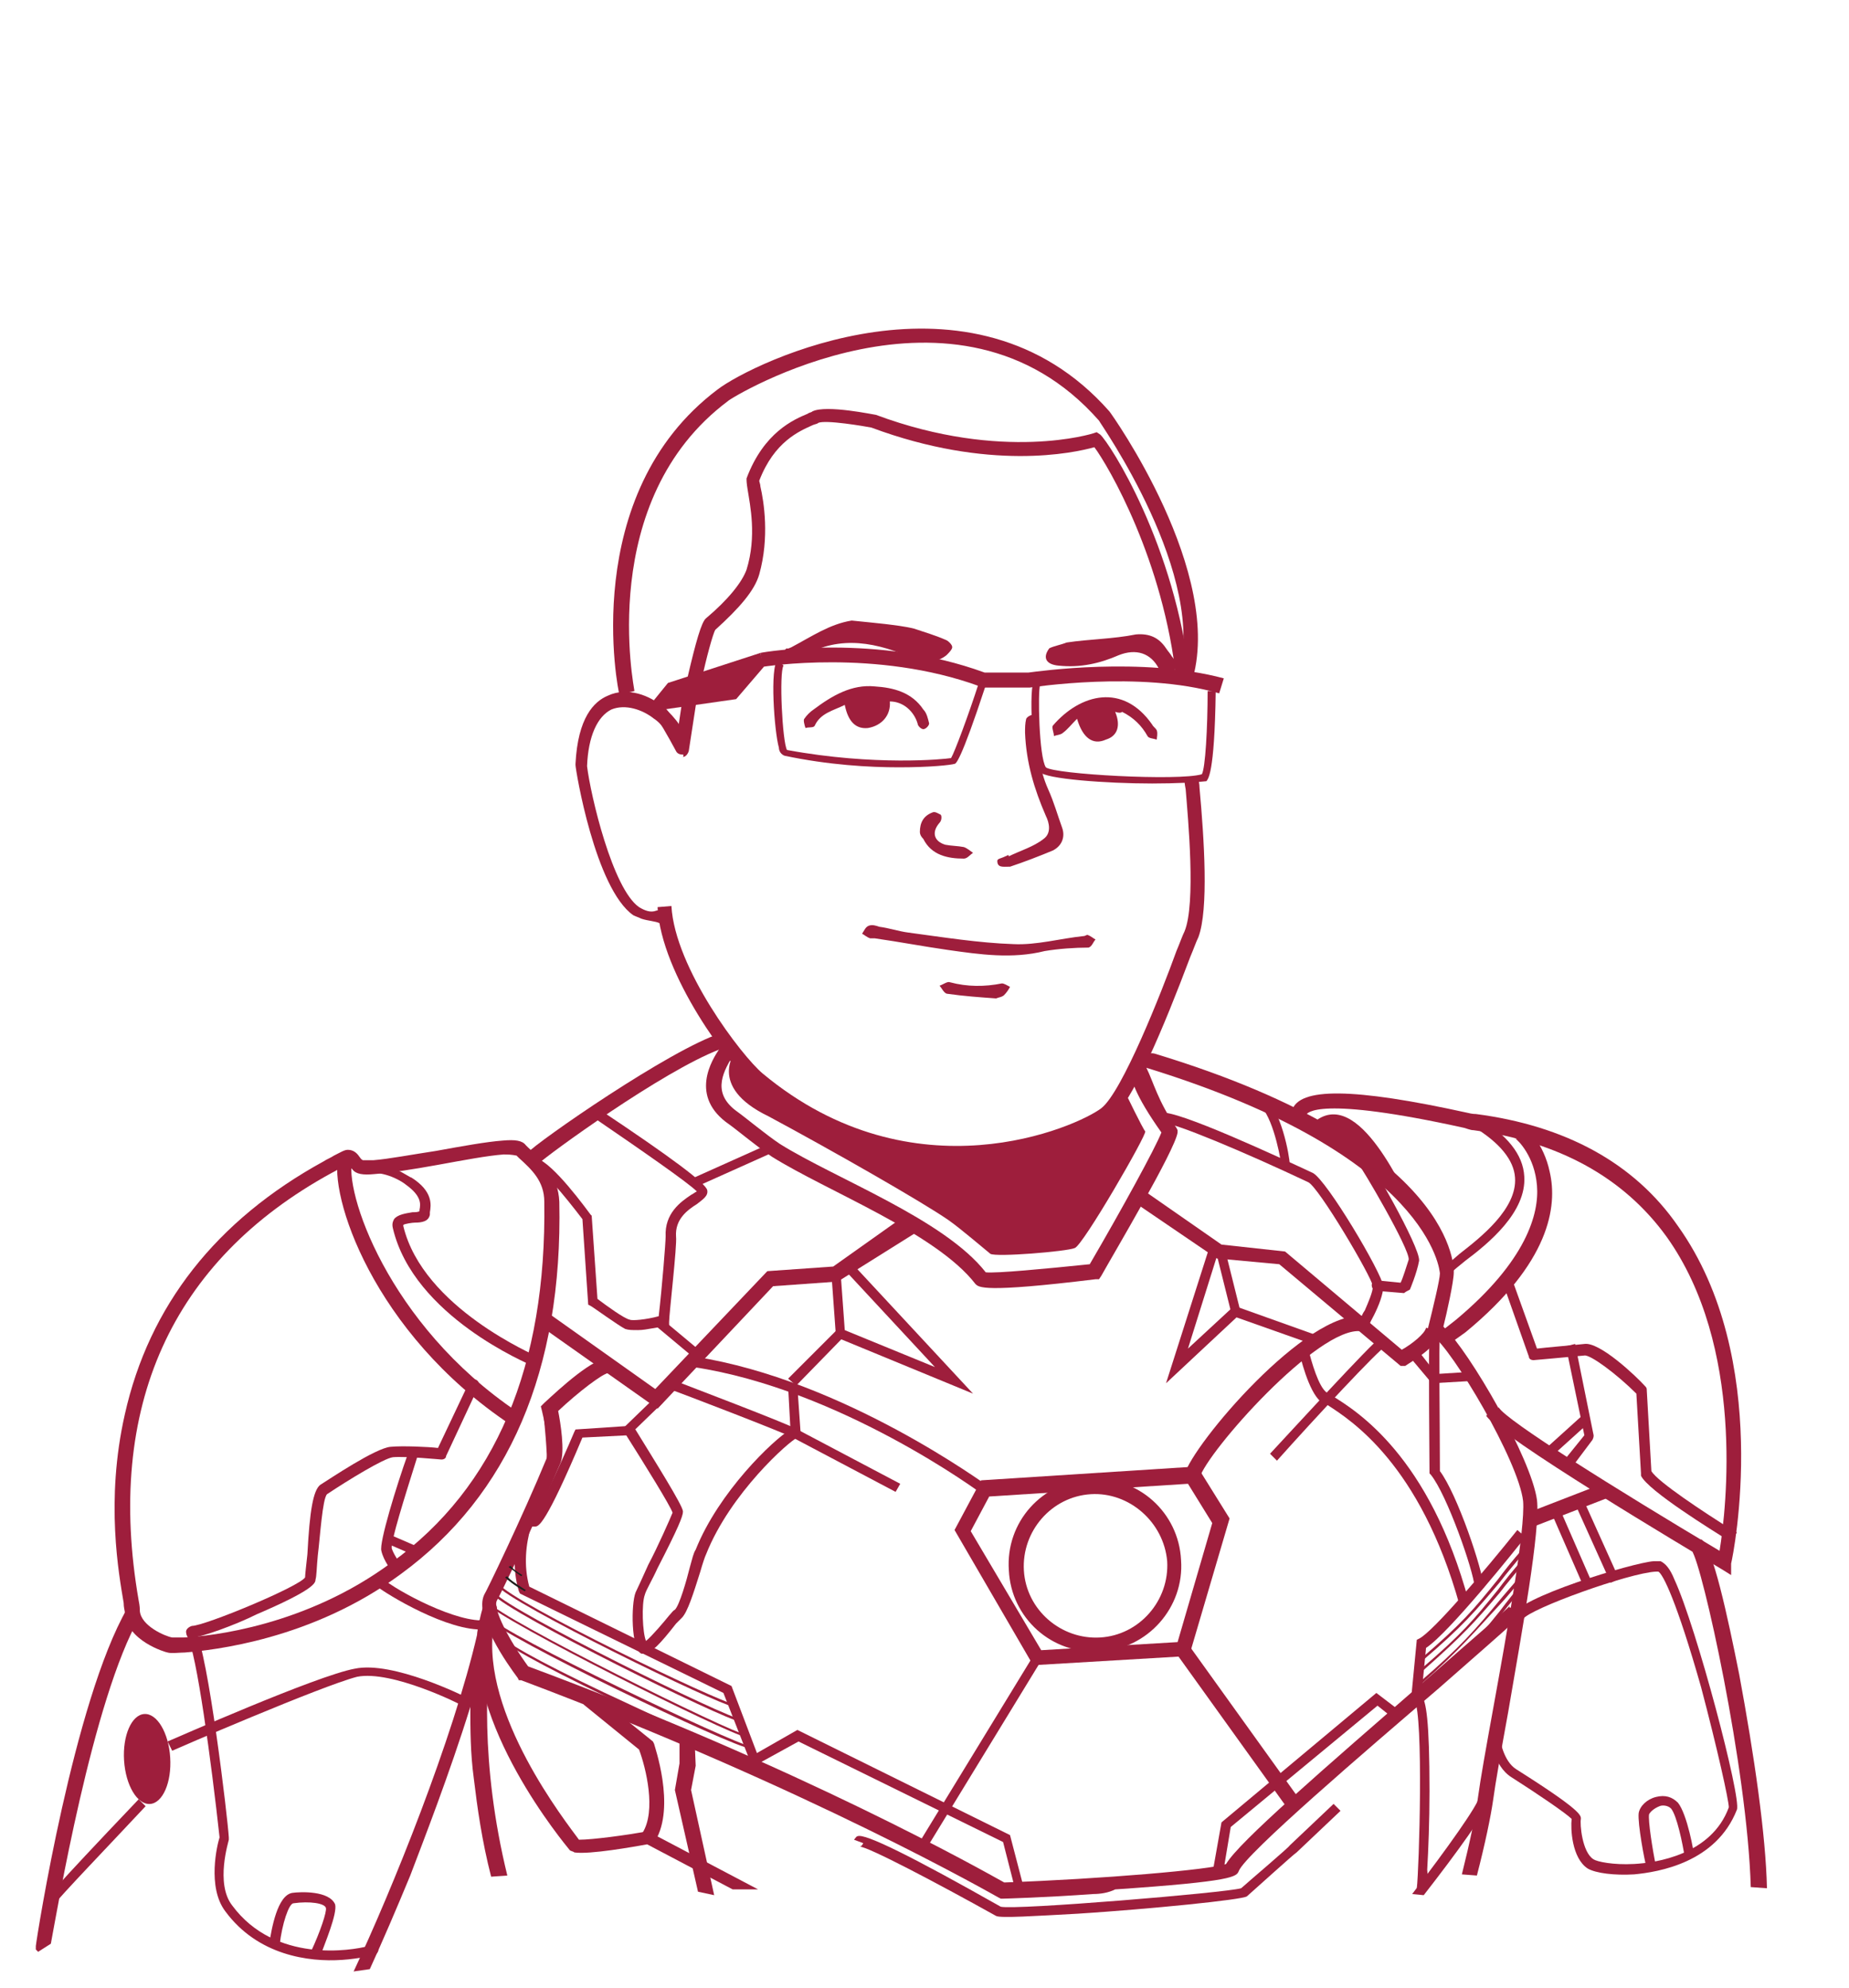 <?xml version="1.0" encoding="utf-8"?>
<!-- Generator: Adobe Illustrator 18.0.0, SVG Export Plug-In . SVG Version: 6.00 Build 0)  -->
<!DOCTYPE svg PUBLIC "-//W3C//DTD SVG 1.1//EN" "http://www.w3.org/Graphics/SVG/1.1/DTD/svg11.dtd">
<svg version="1.1" id="Calque_1" xmlns="http://www.w3.org/2000/svg" xmlns:xlink="http://www.w3.org/1999/xlink" x="0px" y="0px"
	 viewBox="0 0 160 172" enable-background="new 0 0 160 172" xml:space="preserve">
<g id="Brice">
	<g id="Hover">
		<g id="brice">
			<g id="Brice_1_">
				<g>
					<path fill="#9E1E3C" d="M16,143c-0.4,0-1.2,0.1-1.5,0c-0.1,0-3.6-1-3.7-3.5c0-0.1-0.1-0.4-0.1-0.8c-0.4-2.4-1.6-8.8,0.1-16.3
						c2.1-9.4,7.9-16.8,17.2-21.9c0.3-0.2,0.6-0.3,0.9-0.5c0.6-0.3,0.9-0.5,1.2-0.5c0.5,0,0.8,0.3,1,0.6c0.1,0.1,0.1,0.2,0.3,0.3
						c0.1,0,0.3,0,0.9,0c1.3-0.1,3.4-0.5,5.4-0.8c2.2-0.4,4.4-0.8,5.8-0.9c1.1-0.1,1.7,0,2,0.4l0.2,0.2c1.2,1.1,2.6,2.4,2.7,4.7
						c0.3,14.6-4.4,25.4-13.7,32.2C27,141.9,18.4,142.8,16,143z M14.9,141.7c0.1,0,0.4,0,1,0c2.3-0.1,10.6-1,18-6.5
						c9-6.5,13.4-17,13.2-31.2c0-1.8-1.1-2.8-2.2-3.8l-0.2-0.2c-0.1,0-0.3-0.1-1.1-0.1c-1.4,0.1-3.5,0.5-5.7,0.9s-4.2,0.7-5.5,0.8
						c-1,0.1-1.6,0-1.9-0.4c-0.2-0.2-0.3-0.3-0.4-0.5l0,0c-0.1,0.1-0.3,0.2-0.5,0.3c-0.2,0.1-0.5,0.3-0.9,0.5
						c-13.9,7.6-19.6,20.3-16.7,37c0.1,0.5,0.1,0.7,0.1,0.9C12.2,140.7,14.3,141.6,14.9,141.7z"/>
					<path fill="#9E1E3C" d="M44.2,123.3c-12-8-15.8-20-14.9-23.3l1.2,0.3c-0.8,2.6,3,14.3,14.3,21.9L44.2,123.3z"/>
					<path fill="#9E1E3C" d="M149.8,136.3l-0.8-0.5c-3.2-1.9-19.3-11.5-20.4-13.3l1.1-0.7c0.6,1.1,10.2,7.1,19.1,12.4
						c0.6-3.7,2.2-17.7-4.6-27.2c-3.7-5.1-9.3-8.2-16.7-9.2c-0.1,0-0.2,0-0.8-0.2c-12.7-2.8-13.6-1.3-13.7-1.1l-1.2-0.4
						c0.6-2,5.2-2,15.2,0.2c0.4,0.1,0.6,0.1,0.7,0.1c7.7,1,13.7,4.2,17.5,9.7c8.2,11.5,4.8,28.4,4.6,29.2L149.8,136.3z"/>
					<path fill="#9E1E3C" d="M151.5,163.3c-0.3-10.3-4.2-27.9-5.1-29.1c0,0,0,0.1,0.1,0.1l0.7-1.1c1,0.6,2.3,6.7,3.3,11.7
						c1.3,7,2.3,13.9,2.4,18.5L151.5,163.3z"/>
					<path fill="#9E1E3C" d="M125.4,116.3l-0.8-1l1.4-1.1c6.1-5.1,7.2-9.2,7-11.6c-0.2-2.5-1.6-3.9-1.9-4.1c0,0,0.1,0,0.1,0.1
						l0.3-1.3c0.6,0.1,2.1,1.7,2.6,4.1c0.7,3,0,7.9-7.3,13.9L125.4,116.3z"/>
					<path fill="#9E1E3C" d="M95.2,142.9c-4.2,0.3-7.7-2.9-7.9-7c-0.3-4.2,2.9-7.7,7-7.9c4.2-0.3,7.7,2.9,7.9,7
						C102.5,139.1,99.3,142.7,95.2,142.9z M94.4,129.3c-3.4,0.2-6,3.2-5.8,6.6c0.2,3.4,3.2,6,6.6,5.8s6-3.2,5.8-6.6
						C100.7,131.7,97.7,129.1,94.4,129.3z"/>
					<path fill="none" stroke="#1E1E1C" stroke-width="2" stroke-miterlimit="10" d="M53.6,119.3"/>
					<path fill="#9E1E3C" d="M102.9,143.3l-13.5,0.8l-6.8-11.7l2.3-4.3l18.7-1.2l2.8,4.5L102.9,143.3z M90.1,142.8l11.8-0.7l3-10.3
						l-2.1-3.4l-17.2,1.1l-1.6,3L90.1,142.8z"/>
					<path fill="#9E1E3C" d="M103.8,127.9l-1.3-0.3c0.7-2.6,10.6-14.3,15.5-13.7l-0.2,1.3C114.1,114.7,104.4,125.7,103.8,127.9z"/>
					<g>
						<path fill="#9E1E3C" d="M94.6,163.9c-4.1,0.3-7.7,0.4-7.8,0.4h-0.2l-0.2-0.1c-0.2-0.1-16.3-9.4-41.3-18.8h-0.2l-0.1-0.2
							c-0.9-1.2-3.8-5.3-2.9-7.2c0.1-0.1,3.3-6.7,5.4-11.8c0.2-0.5,0-2.5-0.4-4.1l-0.1-0.4l0.3-0.3c1.3-1.2,4.3-4,5.7-3.9l-0.1,1.3
							c-0.5,0-2.7,1.7-4.4,3.3c0.2,1,0.6,3.5,0.2,4.5c-2.2,5.2-5.4,11.8-5.5,11.9c-0.4,0.7,1.1,3.5,2.7,5.7
							c23.7,8.8,39.4,17.7,41.2,18.7c8.4-0.3,17.9-1.1,19.2-1.6c1.1-1.9,8.3-8.1,17.6-16.2c3.4-3,6.7-5.8,7-6.2c0,0-0.1,0.1-0.1,0.2
							l1.3,0.2c-0.1,0.4-0.1,0.4-7.4,6.8c-6.3,5.4-16.7,14.3-17.3,15.8c-0.2,0.5-0.4,0.9-10.7,1.6C95.9,163.8,95.2,163.9,94.6,163.9
							z"/>
						<path fill="#9E1E3C" d="M87.9,163.7l-1.1-4.3l-17.7-8.7l-4,2.2l-2.5-6.4L45,137.9l-0.1-0.2c-1.2-4,0.9-8,1.9-9.9
							c0.2-0.4,0.5-0.9,0.5-1.1c0.1-0.7-0.2-3.7-0.3-4.7v-0.2l0.1-0.1c1.5-1.8,3.3-3.1,5.4-3.8l0.3,0.8c-1.8,0.7-3.5,1.8-4.9,3.4
							c0.1,0.8,0.5,3.9,0.3,4.8c0,0.3-0.3,0.7-0.6,1.3c-1,1.9-2.8,5.4-1.8,9.1l17.5,8.6l2.2,5.8l3.5-2l18.4,9.1l1.2,4.6L87.9,163.7z
							"/>
						<path fill="#9E1E3C" d="M85,129.3c-0.1-0.1-12.3-9.1-25-11l0.1-0.9c12.9,2,25.2,11.1,25.4,11.2L85,129.3z"/>
					</g>
					<polygon fill="#9E1E3C" points="56.9,121.9 46.7,114.7 47.4,113.6 56.7,120.2 66.4,110 72.1,109.6 78.3,105.2 80,106.2 
						72.5,110.9 66.9,111.3 					"/>
					<path fill="#9E1E3C" d="M121.2,118.2l-10.5-8.8l-5.4-0.5l-7.2-4.9l0.7-1.1l6.9,4.8l5.5,0.6l10.1,8.5c0.9-0.5,2-1.4,2.1-1.9
						l1.3,0.3c-0.3,1.4-2.7,2.7-3.1,3H121.2z"/>
					<path fill="#9E1E3C" d="M126.5,162.2c0.7-2.8,1.2-5.2,1.4-6.7s0.7-4.3,1.3-7.6c1.2-6.6,2.8-15.6,2.6-18
						c-0.4-3.5-6.1-13.1-7.9-14.4l-0.4-0.3l0.1-0.4c0.4-1.6,1-4.1,1-4.6c0-0.1-0.7-10.2-25.4-17.8c0.6,1.2,1,2.9,2.6,5.2l0.1,0.2V98
						c-0.2,1.5-5.6,10.6-6.6,12.4l-0.2,0.3h-0.3c-9.8,1.2-10.1,0.7-10.4,0.4c-3.4-4.4-12.8-8-17.6-11c-1.2-0.8-3-2.3-3.7-2.8
						c-3.5-2.4-1.5-5.6-0.8-6.6c0.1-0.1,0.2-0.3,0.2-0.3l1.2,0.5c-0.1,0.1-0.2,0.3-0.3,0.5c-1,1.6-1.7,3.3,0.4,4.8
						c0.7,0.5,2.5,2,3.7,2.8c4.8,3,14.2,6.5,17.8,11.1c0.9,0.1,5.1-0.3,9-0.7c2.8-4.8,5.7-10.1,6.2-11.4c-4.6-6.5-1.9-6.2-1.6-6.5
						c0.1-0.1,0.5-0.5,1.1-0.3c26.3,8,25.8,18.8,25.8,18.9c0,0.8-0.6,3.5-0.9,4.7c2.3,2.2,7.6,11.4,8.1,15
						c0.3,2.6-1.3,11.4-2.5,18.4c-0.6,3.3-1.1,6.1-1.3,7.6c-0.2,1.4-0.7,3.8-1.4,6.5L126.5,162.2z"/>
					<path fill="#9E1E3C" d="M30.6,170.6c3.3-7,8.6-20.1,10.7-29.2c0.2-1.5,0.5-2.4,0.6-2.6l0.3-0.4l0.4,0.2
						c0.5,0.2,0.4,0.7,0.4,0.9c-0.1,0.6-0.2,1.2-0.4,1.9c-0.5,3.4-1.1,11.1,1.3,20.9l-1.4,0.1c-0.8-3.1-1.2-6-1.5-8.5
						c-0.3-2.2-0.3-4.3-0.3-6.2c-1.8,5.8-4.1,11.7-5.2,14.6c-1.2,2.9-2.4,5.7-3.5,8.1"/>
					<path fill="#9E1E3C" d="M3.3,168.9l-0.2-0.2v-0.3c0.1-0.9,3.3-21.2,7.9-29.2l1.1,0.7C8,147,4.9,165.6,4.4,168.2"/>
					<polygon fill="#9E1E3C" points="105.8,162.3 104.9,162.2 105.7,157.7 119.1,146.5 121.2,148.1 120.7,148.8 119.2,147.6 
						106.5,158.1 					"/>
					
						<rect x="84.4" y="142" transform="matrix(0.853 0.521 -0.521 0.853 91.496 -21.963)" fill="#9E1E3C" width="0.8" height="19.2"/>
					
						<rect x="98.8" y="148.9" transform="matrix(0.583 0.812 -0.812 0.583 166.109 -24.765)" fill="#9E1E3C" width="16.7" height="1.3"/>
					<path fill="none" stroke="#1E1E1C" stroke-miterlimit="10" d="M45.3,144.8"/>
					<path fill="#9E1E3C" d="M126.3,138.9c-3.4-12.2-9.4-16-11.4-17.3c-0.3-0.2-0.4-0.3-0.6-0.3c-1.1-0.9-1.8-4-1.9-4.4l0.8-0.2
						c0.3,1.2,0.9,3.3,1.6,3.8c0.1,0.1,0.3,0.2,0.5,0.3c2.1,1.3,8.4,5.2,11.8,17.8L126.3,138.9z"/>
					<path fill="#9E1E3C" d="M110.5,126.4l-0.6-0.6c1.5-1.6,8.8-9.6,9.6-10.1l0.4,0.8C119.3,116.8,113.8,122.7,110.5,126.4z"/>
					<path fill="#9E1E3C" d="M55.8,143.1c-0.1,0-0.2,0-0.3,0c-0.9-0.4-0.9-4.3-0.5-5.3c0.2-0.4,0.6-1.3,1.1-2.4
						c0.8-1.5,1.9-4,2.1-4.5c-0.2-0.6-2.3-4-4.2-7l0.8-0.5c1.9,3.1,4.3,6.9,4.3,7.4c0,0.4-0.4,1.4-2.2,4.9c-0.5,1.1-1,1.9-1.1,2.3
						c-0.3,0.8-0.2,3.3,0.1,4c0.5-0.4,1.6-1.7,2-2.2c0.2-0.2,0.3-0.4,0.5-0.5c0.4-0.4,1-2.5,1.3-3.7c0.2-0.7,0.3-1.2,0.5-1.5
						c2-5,6.7-9.5,8.2-10.4l-0.2-3.7l0.8,0l0.3,4.3l-0.3,0.1c-0.7,0.3-5.8,4.8-7.9,10.1c-0.1,0.2-0.3,0.8-0.5,1.5
						c-0.6,1.9-1.1,3.5-1.6,4c-0.1,0.1-0.3,0.3-0.5,0.5C57.1,142.3,56.4,143,55.8,143.1z"/>
					
						<rect x="63.2" y="96.9" transform="matrix(0.409 0.912 -0.912 0.409 129.573 1.501)" fill="#9E1E3C" width="0.8" height="7.7"/>
					
						<rect x="56.7" y="115.3" transform="matrix(0.768 0.641 -0.641 0.768 87.76 -10.655)" fill="#9E1E3C" width="3.8" height="0.8"/>
					<path fill="#9E1E3C" d="M55.2,115.1c-0.5,0-0.8,0-1.1-0.1c-0.6-0.3-2.8-1.9-3-2l-0.2-0.1l-0.5-7.4c-1.6-2.1-3.6-4.5-4.2-4.5
						l-0.2-0.8c1.1-0.3,3.7,3,5.1,4.9l0.1,0.1l0.5,7.2c0.8,0.6,2.3,1.7,2.8,1.8c0.2,0.1,1.4,0,2.5-0.3c0.3-2.6,0.6-6.4,0.6-6.9
						c-0.1-2,1.3-3,2.2-3.6c0.2-0.1,0.3-0.2,0.5-0.3c-0.8-0.8-5-3.7-8.8-6.3l0.5-0.7c6,4,9.1,6.3,9.2,6.9c0.1,0.5-0.4,0.8-0.9,1.2
						c-0.8,0.5-1.9,1.3-1.8,2.8c0.1,0.8-0.6,6.7-0.6,7.4v0.3l-0.3,0.1C56.9,114.8,56,115.1,55.2,115.1z"/>
					<polygon fill="#9E1E3C" points="84.2,120.6 72.8,115.9 68.9,119.9 68.2,119.3 72.6,114.9 80.9,118.3 73.1,109.9 73.7,109.3 
											"/>
					
						<rect x="70" y="112.5" transform="matrix(7.214480e-002 0.997 -0.997 7.214480e-002 179.862 32.359)" fill="#9E1E3C" width="5.1" height="0.8"/>
					<polygon fill="#9E1E3C" points="100.9,119.7 104.6,108.1 105.4,108.4 102.8,116.7 106.8,113 113.8,115.5 113.5,116.3 107,114 
											"/>
					
						<rect x="103.6" y="110.5" transform="matrix(0.242 0.97 -0.97 0.242 188.129 -19.055)" fill="#9E1E3C" width="5.4" height="0.8"/>
					<path fill="none" stroke="#1E1E1C" stroke-miterlimit="10" d="M57,121.5"/>
					
						<rect x="55.3" y="120.5" transform="matrix(0.696 0.719 -0.719 0.696 104.907 -2.779)" fill="#9E1E3C" width="0.8" height="3.8"/>
					<path fill="#9E1E3C" d="M45.7,132.1l-0.1-0.8h0.5c0.5-0.5,2.2-4.1,3.6-7.4l0.1-0.2l4.5-0.3l0.1,0.8l-4,0.2
						c-3.2,7.6-3.8,7.7-4.1,7.7H45.7z"/>
					<polyline fill="#9E1E3C" points="60.4,163.7 58.4,154.9 58.8,152.6 58.8,150.4 60.1,150.4 60.2,152.8 59.8,154.9 61.8,164 
											"/>
					<path fill="#9E1E3C" d="M141.4,162.2L141.4,162.2c-1.7,0.1-3.3-0.1-4-0.5c-1.4-0.9-1.5-3.5-1.4-4.3c-0.5-0.5-3-2.2-5.2-3.6
						c-1.6-1-1.8-3.4-1.8-3.5s0-0.1,0-0.1s1.6-9.1,1.8-10.3c0.3-1.6,10.6-4.7,12.3-4.8c0.2,0,0.4,0,0.6,0c0.4,0.2,0.8,0.6,1.2,1.6
						c1.9,4.1,5.8,18.9,5.4,19.9C148.5,161.2,143.5,162,141.4,162.2z M129.8,150.3c0,0.3,0.3,2.1,1.4,2.8c5.7,3.6,5.6,4,5.6,4.3
						c-0.1,0.4,0.1,2.9,1.1,3.5c0.3,0.2,1.7,0.5,3.5,0.4l0,0c1.9-0.1,6.7-0.8,8.2-4.9c0-0.6-1-5.1-2.4-10.4c-2.1-7.4-3.3-9.8-3.7-10
						l0,0c0,0-0.1,0-0.2,0c-2.3,0.1-10.9,3.2-11.5,4.1C131.4,141.3,129.9,149.5,129.8,150.3z"/>
					
						<rect x="134.4" y="132.9" transform="matrix(0.411 0.912 -0.912 0.411 202.947 -47.491)" fill="#9E1E3C" width="7.6" height="0.8"/>
					
						<rect x="132.4" y="133.4" transform="matrix(0.4 0.917 -0.917 0.4 204.291 -44.314)" fill="#9E1E3C" width="7.2" height="0.8"/>
					<path fill="#9E1E3C" d="M149.8,133.4l-0.4-0.2c-1.1-0.7-6.8-4.2-7.4-5.5c0-0.1,0-0.1,0-0.2l-0.4-6.9c-1.7-1.7-4-3.4-4.5-3.3
						c-1.1,0.1-4.3,0.4-4.4,0.4c-0.2,0-0.4-0.1-0.4-0.3l-2.4-6.8l0.8-0.3l2.3,6.4c0.8-0.1,3.2-0.3,4.1-0.4c1.3-0.2,4.4,2.7,5.3,3.7
						c0.1,0.1,0.1,0.2,0.1,0.3l0.4,7c0.5,0.9,4.6,3.6,7,5.1l0.4,0.2L149.8,133.4z"/>
					<path fill="#9E1E3C" d="M135.7,127.4l-0.7-0.6l2.1-2.6l-1.6-7.7l0.8-0.2l1.6,7.9c0,0.1,0,0.2-0.1,0.4L135.7,127.4z"/>
					<path fill="#9E1E3C" d="M125.4,110.6l-0.7-0.4l0.2-0.4c0.2-0.3,0.6-0.6,1.4-1.3c1.8-1.4,5-3.9,4.8-6.6c-0.1-1.5-1.3-3-3.6-4.4
						l-0.4-0.2l0.4-0.8l0.4,0.2c2.5,1.5,3.9,3.2,4,5.1c0.2,3.1-3.1,5.8-5.1,7.3c-0.5,0.4-1.1,0.9-1.2,1L125.4,110.6z"/>
					<path fill="#9E1E3C" d="M122.3,104.5c-0.6-0.7-4.7-10.9-8.7-7.3c0,0,8.9,5.7,9.3,8"/>
					<path fill="#9E1E3C" d="M46.1,118.2c-0.4-0.2-10.3-4.3-12.1-11.9c-0.1-0.4,0-0.6,0.1-0.8c0.3-0.4,1-0.5,1.6-0.6
						c0.2,0,0.5,0,0.6-0.1v-0.1c0.1-0.5,0.2-1.2-1.2-2.2c-0.1-0.1-1.5-1.1-3.1-1h-0.1l-0.1-0.8c1.9-0.2,3.6,1.2,3.8,1.2
						c1.9,1.2,1.7,2.4,1.6,3c0,0.1,0,0.1,0,0.2c-0.1,0.6-0.7,0.7-1.3,0.7c-0.2,0-0.9,0.1-1,0.2l0,0c0,0,0,0,0,0.1
						c1.7,7.1,11.5,11.2,11.6,11.3L46.1,118.2z"/>
					<path fill="#9E1E3C" d="M16.6,141.7C16.6,141.7,16.5,141.7,16.6,141.7c-0.3,0-0.5-0.2-0.5-0.5c0-0.2,0.2-0.4,0.5-0.5
						c1.1,0,9.3-3.4,9.8-4.2c0-0.2,0.1-1.1,0.2-2c0.2-3.8,0.5-5.5,1.1-6c0.8-0.5,4.8-3.2,6.1-3.3c1-0.1,3.3,0,4.1,0.1l2.7-5.7
						c0.1-0.2,0.3-0.3,0.6-0.2c0.2,0.1,0.3,0.3,0.2,0.6l-2.8,6c0,0.2-0.2,0.3-0.4,0.3c-0.1,0-3.1-0.3-4.2-0.2
						c-0.8,0.1-3.9,2-5.7,3.2c-0.4,0.4-0.6,3.7-0.8,5.3c-0.1,1-0.1,1.8-0.2,2.1c0,0.3-0.2,0.9-5.1,3
						C20.4,140.6,17.4,141.7,16.6,141.7z"/>
					<path fill="#9E1E3C" d="M33.9,136c0-0.1-0.7-0.9-0.9-1.8c-0.2-0.7,1.3-5.6,2.3-8.4l0.8,0.3c-1.1,3.5-2.3,7.3-2.2,7.9
						c0.2,0.6,0.8,1.4,0.8,1.4L33.9,136z"/>
					
						<rect x="33.5" y="133.3" transform="matrix(0.918 0.397 -0.397 0.918 55.893 -2.869)" fill="#9E1E3C" width="2.8" height="0.8"/>
					<path fill="#9E1E3C" d="M29.6,169.6c-2.9,0.2-7.3-0.4-10.1-4.2c-1.6-2.1-0.7-5.8-0.5-6.4c-0.7-6.4-2-16.1-2.8-17.4
						c-0.1-0.2-0.1-0.5,0.1-0.6s0.5-0.1,0.6,0.1c1.1,1.9,2.8,16.2,2.9,17.9c0,0.1,0,0.1,0,0.2c0,0.1-1.2,3.8,0.3,5.7
						c3.7,5,10.3,3.9,11.8,3.5c0.1-0.1,0.2-0.1,0.2-0.1c0.4-0.1,0.6,0.2,0.6,0.3c0.1,0.2,0,0.4-0.3,0.6
						C32.2,169.2,31.1,169.5,29.6,169.6z"/>
					<path fill="#9E1E3C" d="M14.9,151.5l-0.4-0.8c0.5-0.2,12.9-5.7,16.2-6.3c3.3-0.7,9.5,2.4,9.7,2.5l-0.4,0.7
						c-0.1-0.1-6.1-3.1-9.1-2.5C27.8,145.9,15.1,151.4,14.9,151.5z"/>
					<path fill="#9E1E3C" d="M4.7,164.8c0,0,0-0.1,0.1-0.1l-0.9-0.1c0-0.2,0.1-0.5,8.1-8.9l0.6,0.6C9.8,159.3,5,164.3,4.7,164.8z"/>
					
						<ellipse transform="matrix(-0.998 6.274858e-002 -6.274858e-002 -0.998 35.063 303.407)" fill="#9E1E3C" cx="12.8" cy="152.3" rx="2" ry="3.9"/>
					<path fill="#9E1E3C" d="M63.1,91.7l-0.8-0.9c-5,1.9-15,9.2-15.7,9.9l-1-0.9c0.9-1,12.4-9,16.8-10.4"/>
					
						<rect x="135.2" y="126.8" transform="matrix(0.361 0.932 -0.932 0.361 208.273 -43.47)" fill="#9E1E3C" width="1.3" height="7"/>
					<path fill="#9E1E3C" d="M41.9,141c-3.1,0.2-8.4-3-9.4-3.8l-0.3-0.3l0.6-0.6l0.3,0.3c1.3,1.1,6.5,3.9,9,3.6l0.4-0.1l0.1,0.8
						l-0.4,0.1C42.1,141,42,141,41.9,141z"/>
					<path fill="#9E1E3C" d="M123.1,143.7l-0.1-0.2c3.5-3,4.5-4.2,6.6-6.8c0.6-0.8,1.3-1.7,2.2-2.7l0.2,0.2
						c-0.9,1.1-1.6,1.9-2.2,2.7C127.6,139.5,126.6,140.7,123.1,143.7z"/>
					<path fill="#9E1E3C" d="M123.1,144.6l-0.1-0.2c3.5-3,4.5-4.2,6.6-6.8c0.6-0.8,1.3-1.7,2.2-2.7l0.2,0.2
						c-0.9,1.1-1.6,1.9-2.2,2.7C127.6,140.4,126.6,141.5,123.1,144.6z"/>
					<path fill="#9E1E3C" d="M122.9,145.8l-0.1-0.2c3.6-3.1,4.8-4.5,7.2-7.4c0.6-0.7,1.3-1.5,2.1-2.5l0.2,0.2
						c-0.8,1-1.5,1.8-2.1,2.5C127.6,141.2,126.5,142.6,122.9,145.8z"/>
					<path fill="#9E1E3C" d="M123.3,146.4l-0.1-0.2c3.5-3,4.5-4.2,6.6-6.8c0.6-0.8,1.3-1.7,2.2-2.7l0.2,0.2
						c-0.9,1.1-1.6,1.9-2.2,2.7C127.8,142.2,126.8,143.4,123.3,146.4z"/>
					<path fill="#9E1E3C" d="M64.1,149c-1.5-0.2-20.1-9.4-21.4-11l0.2-0.1c1.2,1.5,20,10.8,21.3,10.9L64.1,149z"/>
					<path fill="#9E1E3C" d="M64.5,150.3c-1.4-0.2-21.1-10-22.5-11.6l0.2-0.1c1.3,1.6,21.2,11.4,22.3,11.5V150.3z"/>
					<path fill="#9E1E3C" d="M64.9,151.3c-1.5-0.1-21.5-9.7-22.8-11.3l0.2-0.1c1.2,1.5,21.2,11,22.6,11.2V151.3z"/>
					<path fill="#9E1E3C" d="M65.4,152.4c-1.6-0.1-20.8-9-22.1-10.6l0.2-0.1c0.6,0.7,4.7,2.9,11,5.8c5.3,2.5,10.3,4.6,10.9,4.7
						V152.4z"/>
					<path fill="#9E1E3C" d="M63.5,147.7c-1.4-0.2-19.3-8.9-20.5-10.5l0.2-0.1c1.2,1.6,19,10.2,20.4,10.4L63.5,147.7z"/>
					<path fill="#1E1E1C" d="M45.4,137.7c-0.9-0.5-1.5-1-1.7-1.2l0.2-0.1c0.1,0.2,0.5,0.5,1.6,1.2L45.4,137.7z"/>
					<path fill="#1E1E1C" d="M45.1,136.4c-0.6-0.4-0.9-0.7-1.1-0.8l0.2-0.1c0.1,0.2,0.5,0.5,1,0.8L45.1,136.4z"/>
					<path fill="#9E1E3C" d="M63.4,163.5l-7.4-3.9c-1.1,0.2-5,0.9-6.3,0.7c-0.1-0.1-0.3-0.1-0.4-0.2c-0.4-0.5-9.2-11-7.9-19.6
						c0-0.4,0.4-0.6,0.8-0.5c0.4,0,0.6,0.4,0.5,0.8c-1.1,7.5,6.3,16.9,7.4,18.4c1.2,0,4.1-0.4,5.8-0.7c0.1,0,0.3,0,0.4,0.1l9.3,4.9"
						/>
					<path fill="#9E1E3C" d="M56.7,159.3l-1.1-0.7c1.2-1.9,0.3-5.6-0.3-7.2l-4.8-3.9l0.8-1l5.2,4.2l0.1,0.2
						C56.6,151,58.5,156.3,56.7,159.3z"/>
					<path fill="#9E1E3C" d="M93.3,165.6c-3.7,0.2-6.7,0.4-7.1,0.2c-5.2-2.9-11.1-6-11.8-6c0.1,0,0.2-0.1,0.3-0.3l-0.8-0.3
						c0.1-0.1,0.2-0.3,0.3-0.3c0.6-0.3,4.8,1.8,12.4,6.1c1.3,0.3,19.4-1.2,20.8-1.6c0.9-0.8,4.2-3.6,4.2-3.7l3.8-3.6l0.6,0.6
						l-3.8,3.6c-0.2,0.1-3.5,3.1-4.3,3.8C107.5,164.4,99.5,165.2,93.3,165.6z"/>
					<path fill="#9E1E3C" d="M27.7,169.3l-0.8-0.4c0.8-1.7,1.4-3.5,1.3-3.8c-0.1-0.4-1.4-0.6-2.8-0.4c-0.4,0-1,1.8-1.2,3.6l-0.9-0.1
						c0.2-1.3,0.7-4.2,2-4.4c0.7-0.1,3.2-0.2,3.7,1C29.2,165.6,28.1,168.2,27.7,169.3z"/>
					<path fill="#9E1E3C" d="M142.5,161.7c-0.2-0.7-0.8-3.9-0.7-4.8c0.1-0.6,0.7-1.2,1.5-1.4s1.4,0,1.9,0.5c0.8,1,1.4,4.3,1.4,4.7
						l-0.8,0.1c-0.2-1.3-0.7-3.7-1.2-4.3c-0.3-0.3-0.8-0.3-1-0.2c-0.5,0.2-0.8,0.5-0.9,0.7c-0.1,0.5,0.3,3.1,0.6,4.5L142.5,161.7z"
						/>
					<path fill="#9E1E3C" d="M122.2,163.9c3-3.9,5.7-7.7,5.8-8.4c0-0.2,0.3-0.4,0.5-0.4s0.4,0.3,0.4,0.5c-0.1,1-2.9,4.8-5.7,8.4"/>
					<path fill="#9E1E3C" d="M134.1,126.2c-0.1,0-0.2,0-0.4-0.2c-0.1-0.2-0.2-0.5,0-0.6l3.1-2.8c0.2-0.1,0.5-0.2,0.6,0
						s0.2,0.5,0,0.6l-3.1,2.8C134.3,126.2,134.2,126.2,134.1,126.2z"/>
					<path fill="#9E1E3C" d="M118,115C117.9,115,117.9,115,118,115c-0.3,0-0.5-0.3-0.4-0.5s0.2-0.7,0.5-1.1c0.3-0.7,0.7-1.6,0.7-2.1
						c-0.1-0.8-4.7-8.6-5.6-9c-5.5-2.6-11.7-5.2-12.5-5.1c0,0,0,0-0.1,0c-0.2,0-0.4-0.2-0.4-0.4c0-0.2,0.1-0.4,0.3-0.5
						c1.3-0.3,10.3,3.9,13.1,5.2c1.2,0.6,6,8.7,6.1,9.8c0,0.7-0.4,1.7-0.8,2.5c-0.2,0.4-0.4,0.7-0.4,0.9
						C118.4,114.8,118.2,115,118,115z"/>
					<path fill="#9E1E3C" d="M121.5,111.9L121.5,111.9l-2.4-0.2c-0.2,0-0.4-0.2-0.4-0.5c0-0.2,0.2-0.4,0.5-0.4l2,0.2
						c0.2-0.4,0.5-1.4,0.7-2c0.1-0.9-4-7.9-4.5-8.5c-0.1-0.2-0.2-0.4,0-0.6s0.4-0.2,0.6-0.1c0.4,0.3,4.9,8.1,4.8,9.3
						c-0.2,1.1-0.8,2.5-0.8,2.5C121.8,111.7,121.6,111.8,121.5,111.9z"/>
					<path fill="#9E1E3C" d="M111.3,101.3c-0.2,0-0.4-0.2-0.4-0.4c-0.2-1.3-0.9-4.8-2.2-5.5c-0.2-0.1-0.3-0.4-0.2-0.6
						s0.4-0.3,0.6-0.2c1.8,1.2,2.5,5.6,2.5,6.1C111.7,101,111.5,101.2,111.3,101.3L111.3,101.3z"/>
					<path fill="#9E1E3C" d="M77.5,129.1l-8.9-4.7c-0.7-0.4-9.8-3.9-10.7-4.2l0.3-0.8c0.7,0.3,10,3.8,10.8,4.3l8.9,4.7L77.5,129.1z"
						/>
					<path fill="#9E1E3C" d="M127.6,137.3c-0.1-1.4-2.4-8-3.8-9.7l-0.1-0.1v-0.1c0-0.4-0.1-11.1,0-12l0.9,0.1c-0.1,0.7,0,7.9,0,11.8
						c1.5,2,3.7,8.5,3.8,10.1L127.6,137.3z"/>
					<polygon fill="#9E1E3C" points="127.4,119.5 123.9,119.7 121.8,117.2 122.5,116.6 124.3,118.9 127.4,118.7 					"/>
					<path fill="#9E1E3C" d="M123.5,163.5l-0.9-0.1c0.2-1.6,0.6-14.9-0.2-16.3h-0.3l0.5-5.2l0.2-0.1c1.2-0.6,5.7-5.9,8.5-9.4
						l0.7,0.6c-0.7,0.9-6.6,8.3-8.6,9.6l-0.4,4.1c0.4,0.5,0.7,2.1,0.7,8.3c0,2.6-0.1,5.1-0.2,6.8
						C123.6,162.7,123.6,163.4,123.5,163.5z"/>
					<path fill="#9E1E3C" d="M63.7,90.9c0,0-2.6,3.1,2.8,5.7c5.4,2.9,13.3,7.4,15.6,9c1,0.7,3.1,2.5,3.6,2.9
						c0.5,0.3,6.6-0.2,7.3-0.5c0.7-0.2,6.3-9.9,6.1-10.1s-1.7-3.3-1.7-3.3s-0.9,1.7-3.5,2.8c-2.6,1.2-13,6.1-25.5-2.2
						C68.3,95.4,64.4,92.5,63.7,90.9z"/>
				</g>
			</g>
		</g>
		<g>
			<polyline fill="#9E1E3C" points="57.4,61.4 63.7,60.5 66.1,57.7 65.8,56.5 57.8,59.1 56.5,60.7 			"/>
			<path fill="#9E1E3C" d="M101.8,58.9c-1.1-10.4-5.9-18.6-7.1-20.2c-1.8,0.5-9.1,2.1-19.3-1.7c-0.5-0.1-4-0.7-4.6-0.4
				c-0.1,0.1-0.3,0.1-0.5,0.2c-1.1,0.5-3.3,1.4-4.6,4.8c0,0.1,0.1,0.3,0.1,0.5c0.3,1.3,0.8,4.4-0.1,7.6c-0.4,1.4-1.7,2.9-3.8,4.8
				c-0.2,0.3-0.8,2.5-1.2,4.4l-1.2-0.3c0.7-3,1.2-4.8,1.6-5.1c1.9-1.6,3.1-3.1,3.5-4.2c0.9-2.9,0.3-5.6,0.1-6.9
				c-0.1-0.6-0.1-0.8-0.1-1c1.5-4,4.1-5.1,5.3-5.6c0.1-0.1,0.3-0.1,0.4-0.2c1.2-0.6,5.4,0.3,5.5,0.3c11,4.1,18.8,1.6,18.8,1.6
				l0.3-0.1l0.3,0.2c0.8,0.7,6.5,9.5,7.8,21.3L101.8,58.9z"/>
			<path fill="#9E1E3C" d="M59.1,65.3c-0.3,0-0.5-0.1-0.6-0.3c-0.7-1.3-1.6-2.9-1.9-3.1c-0.3-0.2-0.3-0.6-0.1-0.8s0.6-0.3,0.8-0.1
				c0.4,0.3,0.9,1.1,1.4,1.9l0.3-2c0.1-0.3,0.4-0.6,0.7-0.5s0.6,0.4,0.5,0.7L59.6,65c-0.1,0.3-0.3,0.5-0.5,0.5
				C59.2,65.3,59.1,65.3,59.1,65.3z"/>
			<path fill="#9E1E3C" d="M53.6,60.1c-0.1-0.2-3.6-17.3,8.5-26.4c3-2.3,22-11.6,33.9,1.9c0.1,0.1,10.1,14.1,7.1,23.5l-1.2-0.4
				c2.8-8.7-6.8-22.2-6.8-22.3c-12.3-14-32-1.9-32.1-1.7c-11.5,8.6-8.1,24.9-8.1,25.1L53.6,60.1z"/>
			<path fill="#9E1E3C" d="M55.5,79.5c-0.2-0.1-0.5-0.2-0.7-0.3c-3.3-2.3-5-12.6-5-13v-0.1c0.2-4,1.6-5.4,2.8-5.9
				c1.7-0.8,3.7,0,4.8,1c1,0.8,2.1,2.3,2,3.1c-0.1,0.3-0.5,0.7-0.7,0.5c-0.1-0.2-0.3-0.4-0.5-0.7c-0.1-0.1-0.8-1.4-1.6-1.9
				c-1-0.8-2.5-1.3-3.7-0.8c-1.2,0.6-2,2.3-2.1,4.9c0.3,2.5,2.2,10.6,4.5,12.2c0.5,0.3,1,0.5,1.5,0.3c0.3-0.1,0.7,0.1,0.7,0.4
				c0.1,0.3-0.1,0.7-0.4,0.7C56.7,79.7,56.1,79.7,55.5,79.5z"/>
			<path fill="#9E1E3C" d="M82.7,100.6c-5.3,0-11.5-1.6-17.5-6.6c-2-1.7-8-9.6-8.3-15.5l1.2-0.1c0.3,5.4,6.1,13,7.9,14.5
				c13.1,10.9,27.2,4.6,29.3,3c1.8-1.4,5.2-10,6.5-13.6c0.3-0.7,0.5-1.3,0.7-1.7c1-2.4,0.3-9.8,0.1-12.3c-0.1-0.5-0.1-0.7-0.1-0.8
				l1.2-0.1c0,0.1,0.1,0.4,0.1,0.8c0.4,4.4,0.8,10.5-0.1,12.9c-0.2,0.4-0.4,1-0.7,1.7c-2.3,6.1-5,12.6-6.9,14.1
				C94.7,98,89.5,100.6,82.7,100.6z"/>
			<path fill="#9E1E3C" d="M90.4,82.3c-2.8,0.7-5.6,0.3-8.4-0.1c-2.1-0.3-4.2-0.7-6.3-1c-0.1,0-0.3,0-0.4,0
				c-0.3-0.1-0.5-0.3-0.7-0.4c0.2-0.3,0.3-0.6,0.6-0.7c0.3-0.1,0.6,0,0.9,0.1c0.8,0.1,1.7,0.4,2.5,0.5c3,0.4,6.1,0.9,9.1,1
				c2,0.1,4.1-0.5,6.1-0.7c0.1,0,0.2-0.1,0.3-0.1c0.3,0.1,0.5,0.3,0.7,0.4c-0.2,0.2-0.3,0.6-0.6,0.7C93,82,91.6,82.1,90.4,82.3z"/>
			<path fill="#9E1E3C" d="M87.3,74.1c1-0.5,2.1-0.8,3-1.5c0.7-0.5,0.5-1.4,0.2-2c-1-2.3-1.7-4.6-1.8-7.2c0-0.4,0-0.8,0.1-1.2
				c0.1-0.2,0.5-0.4,0.6-0.3c0.2,0.1,0.4,0.5,0.4,0.7c-0.1,2,0.1,3.9,0.9,5.7c0.5,1.1,0.8,2.2,1.2,3.3c0.3,0.8,0,1.6-0.8,2
				c-1.2,0.5-2.5,1-3.7,1.4h-0.1c-0.5,0-1,0.1-1-0.5c0-0.2,0.3-0.2,0.7-0.4C87.3,74,87.2,73.9,87.3,74.1z"/>
			<path fill="#9E1E3C" d="M79.6,72c0-0.8,0.3-1.4,1.1-1.7c0.2-0.1,0.5,0.1,0.7,0.2c0.1,0.1,0.1,0.5-0.1,0.7
				c-0.7,0.8-0.5,1.6,0.5,1.9c0.5,0.1,1.1,0.1,1.6,0.2c0.3,0.1,0.5,0.3,0.8,0.5c-0.3,0.2-0.5,0.5-0.8,0.5c-1.4,0-2.8-0.3-3.5-1.7
				C79.7,72.4,79.6,72.2,79.6,72z"/>
			<path fill="#9E1E3C" d="M86.2,86.4c-1.4-0.1-2.8-0.2-4.2-0.4c-0.3,0-0.5-0.5-0.7-0.7c0.3-0.1,0.7-0.4,0.9-0.3
				c1.5,0.4,3,0.4,4.5,0.1c0.2,0,0.5,0.2,0.7,0.3c-0.1,0.2-0.3,0.5-0.5,0.7C86.7,86.3,86.4,86.3,86.2,86.4
				C86.2,86.3,86.2,86.3,86.2,86.4z"/>
			<path fill="#9E1E3C" d="M73.7,53.7c1,0.1,2,0.2,2.9,0.3c0.8,0.1,1.7,0.2,2.5,0.4c0.9,0.3,1.9,0.6,2.8,1c0.2,0.1,0.5,0.4,0.5,0.6
				c0,0.2-0.3,0.5-0.5,0.7c-1,0.8-2.2,0.6-3.3,0.1c-3.3-1.4-6.5-1.8-9.6,0.3c0,0,0,0-0.4-0.1c-0.2-0.1-0.5-0.1-0.8-0.1
				c0.1-0.3,0-0.7,0.3-0.8c0,0,0,0.1,0.4-0.1C70.2,55.1,71.8,54,73.7,53.7z"/>
			<path fill="#9E1E3C" d="M92.3,55.6c2-0.3,4-0.3,6-0.7c1.2-0.1,2,0.3,2.6,1.2c0.2,0.3,0.4,0.5,0.5,0.7c0.6,0.7,0.5,1.2-0.3,1.5
				c-0.2,0.1-0.7-0.1-0.8-0.4c-0.7-1.4-2-1.8-3.5-1.2c-1.6,0.7-3.3,1.1-5.2,0.9c-1.1-0.1-1.4-0.7-0.8-1.5
				C91.2,55.9,91.8,55.8,92.3,55.6C92.3,55.7,92.3,55.6,92.3,55.6z"/>
			<path fill="#9E1E3C" d="M77,60.7c0.1,1.2-0.7,2.1-1.9,2.3c-1,0.1-1.7-0.5-2-2c-1,0.5-2.1,0.7-2.6,1.8C70.4,63,70,62.9,69.7,63
				c-0.1-0.3-0.2-0.7-0.1-0.8c0.2-0.3,0.5-0.6,0.8-0.8c1.6-1.2,3.3-2.2,5.3-2c1.6,0.1,3.2,0.5,4.2,2c0.3,0.3,0.4,0.8,0.5,1.2
				c0,0.2-0.3,0.5-0.5,0.5s-0.5-0.3-0.5-0.5C79.1,61.6,78.2,60.7,77,60.7z"/>
			<path fill="#9E1E3C" d="M96.5,61.6c0.5,1.2,0.2,2.1-0.8,2.4c-1.1,0.5-2-0.1-2.5-1.8c-0.5,0.5-0.8,0.9-1.2,1.2
				c-0.2,0.2-0.6,0.2-0.8,0.3c0-0.3-0.2-0.7-0.1-0.9c2.4-2.8,6.1-3.7,8.6-0.1c0.1,0.2,0.3,0.3,0.4,0.5c0.1,0.3,0,0.6,0,0.8
				c-0.3-0.1-0.7-0.1-0.8-0.3c-0.5-0.9-1.2-1.6-2.2-2.1C97,61.7,96.8,61.7,96.5,61.6z"/>
			<path fill="#9E1E3C" d="M99.7,67.8c-4,0-9.3-0.4-9.7-1c-0.7-1-1-7.5-0.5-7.9l0.4,0.5c0.1-0.1,0.1-0.1,0.1-0.1
				c-0.2,0.5-0.1,6.2,0.5,7.1C91.2,67,102,67.6,104,67c0.3-0.5,0.5-4,0.5-7.2h0.7c-0.1,7.4-0.7,7.6-0.8,7.8
				C103.6,67.7,101.8,67.8,99.7,67.8z"/>
			<path fill="#9E1E3C" d="M77.8,66.4c-2.6,0-6.1-0.2-9.9-1c-0.3-0.1-0.5-0.4-0.5-0.7c-0.4-1.4-0.8-7-0.1-7.6l0.5,0.5
				c-0.4,0.6-0.1,6.6,0.3,7.3c7.6,1.4,13.6,0.8,14.2,0.7c0.3-0.5,1.5-3.7,2.4-6.5l0.6,0.2c-2.2,6.7-2.6,6.8-2.7,6.8
				C82.3,66.2,80.5,66.4,77.8,66.4z"/>
			<path fill="#9E1E3C" d="M105.5,60c-6.9-2-16.3-0.5-16.4-0.5H89h-4.1l-0.1-0.1c-9-3.3-18.7-1.7-18.8-1.7l-0.2-1.2
				c0.4-0.1,10.1-1.7,19.4,1.7H89c0.8-0.1,9.8-1.4,16.9,0.5L105.5,60z"/>
		</g>
	</g>
</g>
</svg>
